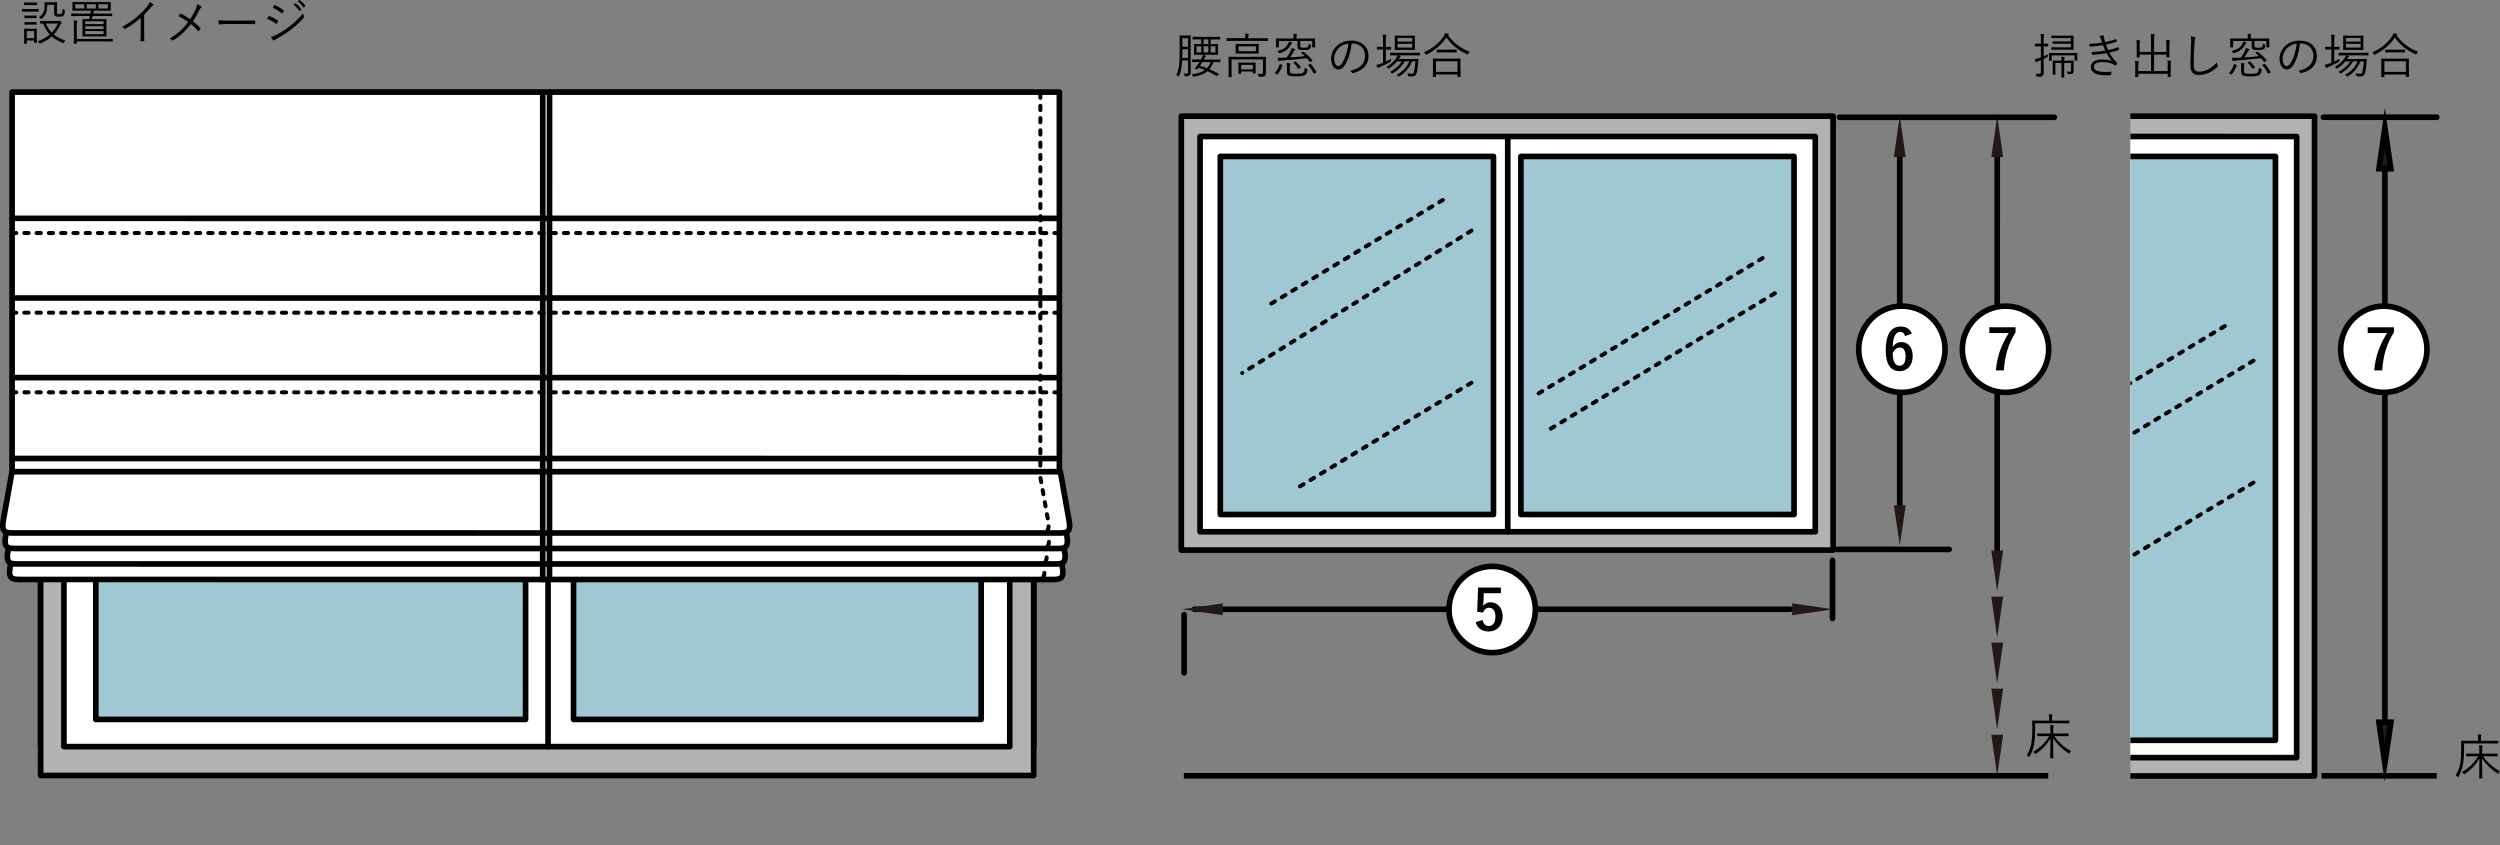 <?xml version="1.0" encoding="utf-8"?>
<!-- Generator: Adobe Illustrator 24.3.0, SVG Export Plug-In . SVG Version: 6.00 Build 0)  -->
<svg version="1.1" id="レイヤー_1" xmlns="http://www.w3.org/2000/svg" xmlns:xlink="http://www.w3.org/1999/xlink" x="0px"
	 y="0px" viewBox="0 0 619.8 209.52" style="enable-background:new 0 0 619.8 209.52;" xml:space="preserve">
<rect x="0" y="0" width="619.8" height="209.52" fill="#808080" stroke="none"/>
<style type="text/css">
	.st0{fill:#B2B2B2;stroke:#000000;stroke-width:1.4;stroke-linecap:round;stroke-linejoin:round;stroke-miterlimit:3.864;}
	.st1{fill:#FFFFFF;stroke:#000000;stroke-width:1.4;stroke-linecap:round;stroke-linejoin:round;stroke-miterlimit:3.864;}
	.st2{fill:none;stroke:#000000;stroke-width:1.4;stroke-linecap:round;stroke-linejoin:round;stroke-miterlimit:3.864;}
	.st3{fill:#A0C8D3;stroke:#000000;stroke-width:1.4;stroke-linecap:round;stroke-linejoin:round;stroke-miterlimit:3.864;}
	.st4{fill:#FFFFFF;stroke:#000000;stroke-width:1.4;stroke-linecap:round;stroke-linejoin:round;}
	.st5{fill:none;stroke:#000000;stroke-width:1.4;stroke-linecap:round;stroke-linejoin:round;}
	.st6{fill:none;stroke:#000000;stroke-linecap:round;stroke-linejoin:round;stroke-dasharray:1.04,2;}
	.st7{fill:none;stroke:#000000;stroke-width:1.4;stroke-linecap:round;stroke-linejoin:round;stroke-dasharray:1.04;}
	.st8{fill:#231815;}
	.st9{fill:none;stroke:#000000;stroke-width:1.4;}
	.st10{fill:#231815;stroke:#000000;stroke-width:1.4;stroke-miterlimit:10;}
	.st11{fill:none;stroke:#000000;stroke-width:0.25;stroke-linecap:round;stroke-linejoin:round;stroke-dasharray:1.04;}
	.st12{fill:none;stroke:#000000;stroke-width:0.25;stroke-linecap:round;stroke-linejoin:round;}
	
		.st13{clip-path:url(#SVGID_2_);fill:none;stroke:#000000;stroke-width:0.25;stroke-linecap:round;stroke-linejoin:round;stroke-miterlimit:3.864;}
	
		.st14{clip-path:url(#SVGID_2_);fill:none;stroke:#000000;stroke-width:0.25;stroke-linecap:round;stroke-linejoin:round;stroke-dasharray:1.04;}
	.st15{clip-path:url(#SVGID_2_);fill:none;stroke:#000000;stroke-width:0.25;stroke-linecap:round;stroke-linejoin:round;}
	
		.st16{clip-path:url(#SVGID_2_);fill:#B2B2B2;stroke:#000000;stroke-width:1.4;stroke-linecap:round;stroke-linejoin:round;stroke-miterlimit:3.864;}
	
		.st17{clip-path:url(#SVGID_2_);fill:#FFFFFF;stroke:#000000;stroke-width:1.4;stroke-linecap:round;stroke-linejoin:round;stroke-miterlimit:3.864;}
	
		.st18{clip-path:url(#SVGID_2_);fill:#A0C8D3;stroke:#000000;stroke-width:1.4;stroke-linecap:round;stroke-linejoin:round;stroke-miterlimit:3.864;}
	.st19{clip-path:url(#SVGID_2_);fill:none;stroke:#000000;stroke-linecap:round;stroke-linejoin:round;stroke-dasharray:1.04,2;}
	.st20{fill:#FFFFFF;stroke:#000000;stroke-width:1.4;}
</style>
<g>
	<g>
		<path d="M9.58,2.81c0,0.08-0.01,0.1-0.1,0.1c-0.07,0-0.34-0.02-1.25-0.02H6.76c-0.9,0-1.19,0.02-1.25,0.02
			c-0.07,0-0.08-0.01-0.08-0.1v-0.5c0-0.08,0.01-0.1,0.08-0.1c0.06,0,0.35,0.03,1.25,0.03h1.48c0.91,0,1.18-0.03,1.25-0.03
			c0.08,0,0.1,0.01,0.1,0.1V2.81z M9.11,8.85c0,1.38,0.02,1.61,0.02,1.67c0,0.08-0.01,0.1-0.1,0.1H8.56c-0.08,0-0.1-0.01-0.1-0.1
			v-0.48H6.64v0.7c0,0.08-0.01,0.1-0.1,0.1H6.07c-0.1,0-0.11-0.01-0.11-0.1c0-0.06,0.02-0.3,0.02-1.76V8.25c0-0.72-0.02-1-0.02-1.07
			c0-0.08,0.01-0.08,0.11-0.08c0.06,0,0.29,0.03,1.02,0.03h0.92c0.74,0,0.97-0.03,1.03-0.03c0.08,0,0.1,0,0.1,0.08
			c0,0.07-0.02,0.32-0.02,0.87V8.85z M9.21,1.18c0,0.08-0.01,0.1-0.1,0.1c-0.06,0-0.28-0.02-1.04-0.02H7.11
			c-0.76,0-0.97,0.02-1.04,0.02c-0.08,0-0.1-0.01-0.1-0.1V0.7c0-0.08,0.01-0.1,0.1-0.1c0.07,0,0.29,0.03,1.04,0.03h0.96
			c0.77,0,0.98-0.03,1.04-0.03c0.08,0,0.1,0.01,0.1,0.1V1.18z M9.04,4.41c0,0.08-0.01,0.1-0.1,0.1c-0.06,0-0.26-0.02-0.97-0.02H7.14
			c-0.71,0-0.91,0.02-0.97,0.02c-0.08,0-0.1-0.01-0.1-0.1V3.94c0-0.08,0.01-0.1,0.1-0.1c0.06,0,0.26,0.03,0.97,0.03h0.84
			c0.71,0,0.91-0.03,0.97-0.03c0.08,0,0.1,0.01,0.1,0.1V4.41z M9.04,6.02c0,0.08-0.01,0.1-0.1,0.1c-0.06,0-0.26-0.02-0.97-0.02H7.14
			c-0.71,0-0.91,0.02-0.97,0.02c-0.08,0-0.1-0.01-0.1-0.1V5.55c0-0.08,0.01-0.1,0.1-0.1c0.06,0,0.26,0.03,0.97,0.03h0.84
			c0.71,0,0.91-0.03,0.97-0.03c0.08,0,0.1,0.01,0.1,0.1V6.02z M8.47,7.71H6.64v1.74h1.82V7.71z M14.36,5.2
			c0.14,0,0.19-0.02,0.25-0.05c0.04-0.01,0.08-0.04,0.14-0.04c0.06,0,0.16,0.07,0.3,0.23c0.14,0.17,0.23,0.28,0.23,0.34
			c0,0.07-0.05,0.11-0.12,0.16c-0.07,0.05-0.13,0.12-0.25,0.37c-0.37,0.8-0.89,1.61-1.58,2.34c0.8,0.66,1.78,1.13,2.89,1.51
			c-0.14,0.14-0.26,0.29-0.35,0.46c-0.07,0.14-0.1,0.2-0.17,0.2c-0.04,0-0.08-0.02-0.17-0.06c-1-0.43-1.91-0.94-2.7-1.62
			c-0.76,0.68-1.68,1.28-2.78,1.71c-0.23,0.08-0.22,0.08-0.35-0.13c-0.1-0.16-0.2-0.29-0.37-0.4c1.2-0.39,2.21-0.97,3.01-1.67
			c-0.66-0.7-1.21-1.57-1.62-2.71c-0.44,0-0.64,0.01-0.67,0.01c-0.08,0-0.1-0.01-0.1-0.11V5.26c0-0.07,0.01-0.08,0.1-0.08
			c0.06,0,0.4,0.02,1.45,0.02H14.36z M14.1,2.87c0,0.29,0.02,0.46,0.12,0.53c0.07,0.06,0.19,0.1,0.53,0.1
			c0.31,0,0.49-0.08,0.59-0.23c0.1-0.16,0.14-0.47,0.14-1.08c0.11,0.1,0.24,0.18,0.41,0.24c0.2,0.07,0.2,0.1,0.2,0.3
			c-0.04,0.61-0.14,0.95-0.38,1.16c-0.2,0.19-0.53,0.25-1.08,0.25c-0.48,0-0.74-0.05-0.88-0.13c-0.25-0.13-0.34-0.39-0.34-0.85V1.19
			h-1.7c0,1.78-0.42,2.7-1.32,3.39c-0.1,0.08-0.14,0.12-0.19,0.12s-0.1-0.04-0.18-0.13C9.92,4.46,9.76,4.35,9.62,4.3
			c0.79-0.52,1.43-1.19,1.43-2.87c0-0.53-0.02-0.74-0.02-0.8c0-0.08,0.01-0.1,0.1-0.1c0.06,0,0.25,0.02,0.97,0.02h0.95
			c0.72,0,0.94-0.02,1-0.02c0.08,0,0.1,0.01,0.1,0.1c0,0.06-0.02,0.35-0.02,1.01V2.87z M11.4,5.84c0.36,0.92,0.84,1.67,1.43,2.25
			C13.5,7.41,14,6.63,14.31,5.84H11.4z"/>
		<path d="M27.81,3.89c0,0.08-0.01,0.1-0.1,0.1c-0.07,0-0.46-0.03-1.59-0.03h-3.14c-0.07,0.29-0.16,0.55-0.23,0.79h1.99
			c1.12,0,1.5-0.03,1.56-0.03c0.08,0,0.1,0.01,0.1,0.1c0,0.06-0.02,0.34-0.02,1.15v1.81c0,0.82,0.02,1.08,0.02,1.14
			c0,0.08-0.01,0.1-0.1,0.1C26.24,9.03,25.85,9,24.74,9H22.1c-1.12,0-1.5,0.03-1.57,0.03c-0.08,0-0.1-0.01-0.1-0.1
			c0-0.06,0.02-0.32,0.02-1.14V5.98c0-0.82-0.02-1.09-0.02-1.15c0-0.08,0.01-0.1,0.1-0.1c0.07,0,0.44,0.03,1.54,0.03
			c0.07-0.24,0.14-0.52,0.22-0.79h-2.94c-1.14,0-1.54,0.02-1.6,0.02c-0.08,0-0.1-0.01-0.1-0.1V3.44c0-0.08,0.01-0.1,0.1-0.1
			c0.06,0,0.46,0.03,1.6,0.03h3.09c0.06-0.25,0.11-0.5,0.16-0.73h-2.87c-1.19,0-1.61,0.02-1.68,0.02c-0.08,0-0.1-0.01-0.1-0.08
			c0-0.07,0.02-0.23,0.02-0.74V1.31c0-0.5-0.02-0.66-0.02-0.72c0-0.1,0.01-0.11,0.1-0.11c0.07,0,0.49,0.02,1.68,0.03h5.97
			c1.19,0,1.6-0.02,1.67-0.02c0.08,0,0.1,0.01,0.1,0.11c0,0.06-0.02,0.21-0.02,0.72v0.52c0,0.52,0.02,0.67,0.02,0.74
			s-0.01,0.08-0.1,0.08c-0.07,0-0.48-0.02-1.67-0.02h-2.4c-0.05,0.24-0.11,0.49-0.17,0.73h2.99c1.14,0,1.52-0.02,1.59-0.02
			c0.08,0,0.1,0,0.1,0.08V3.89z M27.96,10.2c0,0.08-0.01,0.1-0.1,0.1c-0.06,0-0.47-0.03-1.68-0.03h-7.14v0.47
			c0,0.08-0.01,0.1-0.1,0.1h-0.54c-0.08,0-0.1-0.01-0.1-0.1c0-0.07,0.02-0.36,0.02-1.56V6.35c0-0.64-0.01-0.95-0.08-1.29
			c0.29,0,0.54,0.02,0.78,0.06c0.08,0.01,0.16,0.06,0.16,0.11c0,0.08-0.04,0.14-0.08,0.24c-0.05,0.12-0.06,0.32-0.06,0.89v3.3
			l7.14,0c1.21,0,1.62-0.02,1.68-0.02c0.08,0,0.1,0.01,0.1,0.1V10.2z M20.87,1.05h-2.21v1.05l2.21,0V1.05z M25.68,5.28h-4.55v0.71
			h4.55V5.28z M25.68,6.5h-4.55V7.2h4.55V6.5z M25.68,7.71h-4.55v0.77h4.55V7.71z M23.76,1.05h-2.24v1.06h2.24V1.05z M26.74,1.05
			h-2.33v1.06h2.33V1.05z"/>
		<path d="M35.74,7.92c0,0.72,0.01,1.4,0.04,2.17c0.01,0.11-0.02,0.14-0.12,0.14c-0.22,0.01-0.48,0.01-0.7,0
			c-0.1,0-0.12-0.04-0.12-0.14c0.02-0.72,0.05-1.44,0.05-2.13V4.41c-1.26,1.12-2.43,1.93-3.77,2.71c-0.11,0.06-0.19,0.04-0.28-0.05
			c-0.16-0.16-0.37-0.28-0.6-0.38c1.49-0.81,2.73-1.68,3.73-2.53c0.91-0.78,1.76-1.63,2.33-2.32c0.5-0.61,0.72-0.97,0.83-1.35
			c0.32,0.17,0.65,0.36,0.83,0.54c0.12,0.12,0.1,0.26-0.05,0.34S37.54,1.65,37.24,2c-0.5,0.61-0.94,1.09-1.5,1.66V7.92z"/>
		<path d="M48.46,2.44c0.25-0.56,0.36-0.92,0.41-1.4c0.38,0.16,0.79,0.35,1,0.52c0.14,0.11,0.1,0.25-0.01,0.33
			c-0.14,0.1-0.29,0.32-0.52,0.73c-0.47,0.97-0.98,1.88-1.52,2.65c0.66,0.49,1.29,1.05,1.87,1.68c0.08,0.1,0.07,0.14,0.01,0.23
			c-0.13,0.18-0.26,0.31-0.41,0.47c-0.08,0.08-0.14,0.07-0.22-0.01c-0.55-0.65-1.14-1.22-1.73-1.68c-1.31,1.69-2.73,3.02-4.29,3.99
			c-0.12,0.07-0.24,0.11-0.35,0.01c-0.19-0.17-0.43-0.31-0.67-0.37c1.92-1.1,3.37-2.45,4.64-4.14c-0.73-0.52-1.56-1.04-2.42-1.46
			c0.18-0.23,0.35-0.46,0.46-0.58c0.06-0.06,0.11-0.05,0.19,0c0.68,0.36,1.56,0.86,2.25,1.34C47.68,3.97,48.15,3.15,48.46,2.44z"/>
		<path d="M56.06,5.96c-1.04,0-1.55,0.12-1.62,0.12c-0.11,0-0.17-0.05-0.2-0.17C54.19,5.7,54.14,5.32,54.12,5
			c0.73,0.1,1.66,0.11,2.65,0.11h3.68c0.83,0,1.72-0.01,2.63-0.04c0.14-0.01,0.18,0.01,0.18,0.14c0.01,0.18,0.01,0.43,0,0.62
			c0,0.13-0.04,0.16-0.18,0.14c-0.9-0.02-1.79-0.02-2.59-0.02H56.06z"/>
		<path d="M66.56,4.07c0.05-0.08,0.11-0.11,0.2-0.08c0.78,0.29,1.46,0.65,2.11,1.09c0.12,0.08,0.11,0.16,0.06,0.25
			c-0.08,0.17-0.2,0.37-0.31,0.52c-0.07,0.1-0.13,0.11-0.23,0.02c-0.66-0.52-1.42-0.91-2.21-1.21C66.34,4.43,66.48,4.19,66.56,4.07z
			 M68.42,8.67c1.1-0.57,2.17-1.2,3.3-2.06c1.03-0.8,2.34-1.97,3.42-3.32c0.05,0.31,0.11,0.5,0.23,0.78
			c0.06,0.12,0.04,0.22-0.06,0.32c-1.01,1.18-2.05,2.09-3.17,2.94c-1.07,0.83-2.24,1.54-3.5,2.24c-0.26,0.14-0.46,0.28-0.58,0.41
			c-0.11,0.11-0.23,0.08-0.34-0.04c-0.16-0.18-0.38-0.52-0.56-0.8C67.58,9.04,67.95,8.91,68.42,8.67z M67.98,1.34
			c0.07-0.11,0.11-0.11,0.22-0.06c0.74,0.31,1.44,0.76,2.09,1.25c0.11,0.08,0.1,0.13,0.04,0.24c-0.1,0.16-0.23,0.38-0.35,0.52
			c-0.07,0.08-0.12,0.06-0.22-0.02c-0.59-0.54-1.37-1.02-2.15-1.36C67.72,1.74,67.86,1.51,67.98,1.34z M73.19,0.82
			c0.05-0.04,0.08-0.04,0.13,0c0.48,0.34,1.01,0.92,1.36,1.45c0.04,0.05,0.02,0.1-0.02,0.13L74.31,2.7
			c-0.06,0.05-0.12,0.04-0.16-0.02c-0.35-0.59-0.85-1.15-1.39-1.54L73.19,0.82z M74.2,0.03c0.05-0.04,0.08-0.05,0.13-0.01
			c0.48,0.37,1.02,0.9,1.37,1.4c0.04,0.06,0.02,0.1-0.04,0.14l-0.32,0.29c-0.05,0.05-0.1,0.05-0.14-0.03
			c-0.3-0.49-0.82-1.08-1.38-1.5L74.2,0.03z"/>
	</g>
	<g>
		<rect x="10.07" y="22.98" class="st0" width="246.21" height="162.11"/>
		<rect x="15.85" y="30.89" class="st1" width="234.49" height="154.21"/>
		<rect x="23.75" y="38.68" class="st1" width="106.55" height="139.68"/>
		<rect x="142.19" y="38.68" class="st1" width="101.06" height="139.68"/>
		<line class="st2" x1="137.07" y1="31.08" x2="137.06" y2="185.1"/>
		<rect x="10.07" y="22.98" class="st0" width="246.2" height="169.28"/>
		<rect x="15.85" y="30.89" class="st1" width="234.49" height="154.21"/>
		<rect x="23.75" y="38.68" class="st3" width="106.55" height="139.68"/>
		<rect x="142.19" y="38.68" class="st3" width="101.06" height="139.68"/>
		<line class="st2" x1="131.19" y1="57.22" x2="24.7" y2="123.87"/>
		<line class="st2" x1="225.17" y1="86.39" x2="141.28" y2="140.39"/>
		<line class="st2" x1="135.88" y1="31.08" x2="135.87" y2="185.1"/>
		<line class="st2" x1="131.31" y1="56.31" x2="22.13" y2="122.95"/>
		<line class="st2" x1="227.78" y1="85.48" x2="141.71" y2="139.47"/>
		<path class="st4" d="M263.32,140.17c0.73,3.66-0.63,3.5-2.93,3.5c-5.26,0-124.69,0-124.69,0s-124.94,0-130.2-0.01
			c-2.3,0-3.66,0.16-2.92-3.5"/>
		<path class="st4" d="M263.76,135.74c0.04,0.23,0.08,0.43,0.11,0.58c0.73,3.67-0.62,3.5-2.92,3.5c-5.27,0-125.25,0-125.25,0
			s-125.5,0-130.76-0.01c-2.3,0-3.66,0.17-2.92-3.5c0.04-0.16,0.07-0.36,0.12-0.58"/>
		<path class="st4" d="M264.35,132.07c0.03,0.16,0.06,0.3,0.08,0.42c0.74,3.67-0.62,3.5-2.93,3.5c-5.25,0-125.8,0-125.8,0
			s-126.06,0-131.31-0.01c-2.31,0-3.66,0.16-2.92-3.5c0.03-0.12,0.05-0.26,0.08-0.42"/>
		<path class="st4" d="M262.89,116.95c0.87,4.6,1.76,10.03,2.09,11.69c0.75,3.67-0.61,3.5-2.92,3.5c-5.27,0-126.37,0-126.37,0
			s-126.62,0-131.89-0.01c-2.29,0-3.65,0.17-2.92-3.5c0.35-1.66,1.24-7.09,2.1-11.69"/>
		<rect x="3" y="22.83" class="st4" width="259.64" height="94.11"/>
		<line class="st5" x1="134.55" y1="143.67" x2="134.56" y2="23.19"/>
		<line class="st5" x1="136.23" y1="143.67" x2="136.24" y2="23.19"/>
		<line class="st5" x1="3" y1="54.13" x2="262.53" y2="54.14"/>
		<line class="st5" x1="3" y1="73.88" x2="262.53" y2="73.89"/>
		<line class="st5" x1="3" y1="93.62" x2="262.53" y2="93.63"/>
		<path class="st6" d="M255.82,143.67c2.3,0,3.65,0.16,2.92-3.5"/>
		<path class="st6" d="M256.37,139.83c2.3,0,3.66,0.17,2.92-3.5"/>
		<path class="st6" d="M256.94,135.98c2.3,0,3.65,0.16,2.91-3.5"/>
		<line class="st6" x1="257.93" y1="23.2" x2="257.92" y2="116.65"/>
		<line class="st6" x1="3" y1="57.77" x2="262.53" y2="57.78"/>
		<line class="st6" x1="3" y1="77.52" x2="262.53" y2="77.53"/>
		<line class="st6" x1="3" y1="97.26" x2="262.53" y2="97.27"/>
		<path class="st6" d="M256.85,132.14c2.3,0,3.65,0.17,2.92-3.5c-0.33-1.66-1.23-7.09-2.1-11.69"/>
		<path class="st7" d="M260.68,62.27"/>
		<path class="st5" d="M260.68,78.37"/>
		<path class="st7" d="M260.68,82.02"/>
		<line class="st5" x1="3" y1="113.67" x2="262.53" y2="113.68"/>
	</g>
	<g>
		<path d="M295.19,16.21c0,0.54,0.02,1.14,0.02,1.64c0,0.41-0.06,0.68-0.3,0.86c-0.17,0.13-0.48,0.22-0.96,0.23
			c-0.23,0-0.23,0-0.29-0.24c-0.06-0.22-0.13-0.35-0.23-0.48c0.29,0.02,0.49,0.04,0.74,0.02c0.23-0.01,0.36-0.12,0.36-0.48l0-2.76
			h-1.45c-0.1,1.92-0.32,2.84-0.77,3.83c-0.04,0.08-0.07,0.13-0.12,0.13c-0.04,0-0.08-0.04-0.16-0.11
			c-0.16-0.14-0.28-0.22-0.41-0.28c0.6-1.21,0.84-2.24,0.84-6.02v-1.8c0-1.24-0.02-1.8-0.02-1.87c0-0.08,0.01-0.1,0.11-0.1
			c0.06,0,0.25,0.02,0.9,0.02h0.74c0.66,0,0.85-0.02,0.91-0.02c0.08,0,0.1,0.01,0.1,0.1c0,0.07-0.02,0.64-0.02,1.87L295.19,16.21z
			 M294.54,12.21h-1.4v0.35c0,0.68-0.01,1.28-0.02,1.81h1.43V12.21z M294.54,9.47h-1.4v2.11h1.4V9.47z M302.55,15.3
			c0,0.08-0.01,0.1-0.08,0.1c-0.07,0-0.46-0.02-1.58-0.02c-0.31,0.73-0.65,1.31-1.04,1.77c0.78,0.34,1.52,0.7,2.24,1.12
			c0.08,0.05,0.07,0.07,0,0.18l-0.22,0.31c-0.1,0.14-0.13,0.17-0.22,0.11c-0.73-0.46-1.49-0.86-2.29-1.22
			c-0.79,0.7-1.84,1.08-3.31,1.37c-0.23,0.05-0.23,0.02-0.32-0.17c-0.1-0.17-0.18-0.29-0.29-0.4c1.52-0.19,2.54-0.56,3.26-1.09
			c-0.49-0.2-1-0.4-1.54-0.58c-0.1,0.14-0.18,0.26-0.26,0.36c-0.07,0.1-0.1,0.11-0.25,0.06l-0.31-0.1c-0.14-0.05-0.14-0.1-0.08-0.17
			c0.19-0.23,0.38-0.46,0.58-0.73c0.19-0.28,0.37-0.55,0.54-0.83h-0.06c-1.2,0-1.61,0.02-1.67,0.02c-0.08,0-0.1-0.01-0.1-0.1l0-0.46
			c0-0.08,0.01-0.1,0.1-0.1c0.06,0,0.47,0.02,1.67,0.02h0.41l0.25-0.47c0.1-0.22,0.2-0.48,0.23-0.68c0.25,0.05,0.48,0.11,0.67,0.17
			c0.1,0.04,0.12,0.07,0.12,0.12c0,0.05-0.02,0.08-0.07,0.12c-0.11,0.08-0.18,0.22-0.31,0.44l-0.17,0.3h2.36
			c1.2,0,1.6-0.02,1.67-0.02c0.07,0,0.08,0.01,0.08,0.1L302.55,15.3z M302.49,9.7c0,0.08-0.01,0.1-0.1,0.1
			c-0.06,0-0.46-0.02-1.64-0.02h-0.59v1.16h0.16c1.1,0,1.5-0.02,1.57-0.02c0.08,0,0.1,0.01,0.1,0.1c0,0.06-0.02,0.25-0.02,0.85v0.77
			c0,0.6,0.02,0.79,0.02,0.85c0,0.08-0.01,0.1-0.1,0.1c-0.07,0-0.47-0.02-1.57-0.02h-2.64c-1.13,0-1.51,0.02-1.57,0.02
			c-0.08,0-0.1-0.01-0.1-0.1c0-0.07,0.02-0.25,0.02-0.85v-0.77c0-0.6-0.02-0.79-0.02-0.85c0-0.08,0.01-0.1,0.1-0.1
			c0.06,0,0.42,0.02,1.55,0.02h0.13V9.77h-0.38c-1.19,0-1.58,0.02-1.64,0.02c-0.08,0-0.1-0.01-0.1-0.1V9.23
			c0-0.1,0.01-0.11,0.1-0.11c0.06,0,0.46,0.02,1.64,0.02h3.35c1.19,0,1.58-0.02,1.64-0.02c0.08,0,0.1,0.01,0.1,0.11V9.7z
			 M297.79,11.48h-1.14v1.51h1.14V11.48z M298.09,15.37c-0.19,0.34-0.38,0.64-0.58,0.92c0.59,0.18,1.15,0.38,1.7,0.6
			c0.41-0.43,0.7-0.95,0.95-1.52H298.09z M299.57,9.77h-1.16v1.16h1.16V9.77z M299.57,11.48h-1.16v1.51h1.16V11.48z M301.34,11.48
			h-1.18v1.51h1.18V11.48z"/>
		<path d="M314.37,10.06c0,0.08-0.01,0.1-0.1,0.1c-0.07,0-0.44-0.02-1.6-0.02h-6.93c-1.14,0-1.52,0.02-1.58,0.02
			c-0.08,0-0.1-0.01-0.1-0.1V9.54c0-0.08,0.01-0.1,0.1-0.1c0.06,0,0.44,0.02,1.58,0.02h3.01V9.35c0-0.42-0.01-0.74-0.08-1.03
			c0.29,0.01,0.58,0.04,0.78,0.06c0.1,0.01,0.16,0.06,0.16,0.11c0,0.08-0.05,0.14-0.08,0.23c-0.04,0.08-0.05,0.29-0.05,0.64v0.12
			h3.2c1.15,0,1.52-0.02,1.6-0.02c0.08,0,0.1,0.01,0.1,0.1V10.06z M312.07,14.09c1.21,0,1.62-0.02,1.69-0.02
			c0.08,0,0.1,0.01,0.1,0.1c0,0.07-0.02,0.44-0.02,1.34v1.02c0,0.58,0.01,1.08,0.01,1.55c0,0.3-0.05,0.55-0.26,0.73
			c-0.2,0.18-0.47,0.23-1.33,0.22c-0.23,0-0.24-0.01-0.29-0.24c-0.05-0.18-0.12-0.36-0.2-0.49c0.35,0.04,0.68,0.05,0.97,0.05
			c0.23,0,0.38-0.11,0.38-0.43l0-3.17h-7.78l0,2.84c0,1,0.02,1.39,0.02,1.45c0,0.08-0.01,0.1-0.1,0.1h-0.58
			c-0.08,0-0.1-0.01-0.1-0.1c0-0.06,0.02-0.41,0.02-1.44v-2.15c0-0.9-0.02-1.21-0.02-1.28c0-0.08,0.01-0.1,0.1-0.1
			c0.07,0,0.48,0.02,1.68,0.02H312.07z M312.07,12.43c0,0.55,0.02,0.71,0.02,0.78s-0.01,0.08-0.1,0.08c-0.06,0-0.44-0.02-1.54-0.02
			h-2.48c-1.09,0-1.48,0.02-1.54,0.02c-0.08,0-0.1-0.01-0.1-0.08s0.02-0.23,0.02-0.78v-0.67c0-0.55-0.02-0.71-0.02-0.78
			c0-0.08,0.01-0.1,0.1-0.1c0.06,0,0.44,0.02,1.54,0.02h2.48c1.09,0,1.48-0.02,1.54-0.02c0.08,0,0.1,0.01,0.1,0.1
			c0,0.07-0.02,0.23-0.02,0.78V12.43z M311.29,16.78c0,1.09,0.02,1.26,0.02,1.31c0,0.08-0.01,0.1-0.1,0.1h-0.5
			c-0.1,0-0.11-0.01-0.11-0.1v-0.36h-2.89v0.46c0,0.08-0.01,0.1-0.1,0.1h-0.5c-0.08,0-0.1-0.01-0.1-0.1c0-0.07,0.02-0.24,0.02-1.36
			v-0.52c0-0.44-0.02-0.65-0.02-0.71c0-0.08,0.01-0.1,0.1-0.1c0.07,0,0.36,0.02,1.27,0.02h1.56c0.91,0,1.2-0.02,1.27-0.02
			c0.08,0,0.1,0.01,0.1,0.1c0,0.06-0.02,0.25-0.02,0.6V16.78z M311.36,11.48h-4.29v1.21h4.29V11.48z M310.61,16.08h-2.89v1.12h2.89
			V16.08z"/>
		<path d="M317.83,16.05c0.13,0.05,0.13,0.07,0.11,0.16c-0.28,0.88-0.67,1.54-1.19,2.21c-0.04,0.05-0.07,0.07-0.11,0.07
			c-0.04,0-0.08-0.02-0.14-0.06l-0.35-0.24c-0.1-0.07-0.12-0.11-0.05-0.18c0.56-0.61,0.94-1.26,1.16-2.04
			c0.02-0.08,0.04-0.1,0.18-0.05L317.83,16.05z M326.04,10.51c0,0.95,0.02,1.07,0.02,1.14c0,0.08-0.01,0.1-0.1,0.1h-0.54
			c-0.08,0-0.1-0.01-0.1-0.1v-1.5h-2.96v1.24c0,0.24,0.05,0.31,0.22,0.37c0.12,0.05,0.36,0.06,0.73,0.06c0.47,0,0.76-0.02,0.92-0.16
			c0.18-0.14,0.19-0.36,0.19-0.8c0.14,0.08,0.28,0.14,0.44,0.19c0.2,0.07,0.2,0.07,0.19,0.29c-0.06,0.49-0.19,0.7-0.4,0.84
			c-0.25,0.17-0.71,0.22-1.44,0.22c-0.49,0-0.95-0.01-1.18-0.11c-0.22-0.1-0.36-0.26-0.36-0.74v-1.39h-4.61v1.5
			c0,0.08-0.01,0.1-0.1,0.1h-0.54c-0.08,0-0.1-0.01-0.1-0.1c0-0.07,0.02-0.19,0.02-1.14v-0.34c0-0.35-0.02-0.49-0.02-0.56
			c0-0.08,0.01-0.1,0.1-0.1c0.06,0,0.48,0.02,1.64,0.02h2.64V9.16c0-0.28-0.02-0.5-0.08-0.79c0.26,0.01,0.55,0.04,0.79,0.06
			c0.08,0.01,0.14,0.05,0.14,0.1c0,0.08-0.04,0.14-0.07,0.23c-0.04,0.11-0.06,0.23-0.06,0.44v0.35h2.85c1.18,0,1.58-0.02,1.66-0.02
			c0.08,0,0.1,0.01,0.1,0.1c0,0.07-0.02,0.22-0.02,0.5V10.51z M320.26,10.8c-0.1,0.06-0.17,0.18-0.26,0.35
			c-0.62,1.07-1.43,1.63-2.69,2.04c-0.2,0.06-0.2,0.06-0.29-0.12c-0.1-0.18-0.19-0.3-0.32-0.42c1.39-0.38,2.17-0.83,2.66-1.78
			c0.1-0.19,0.17-0.36,0.2-0.59c0.2,0.06,0.41,0.12,0.64,0.23c0.1,0.05,0.14,0.08,0.14,0.14C320.34,10.72,320.32,10.76,320.26,10.8z
			 M322.93,12.83c0.08-0.07,0.11-0.07,0.18-0.02c0.82,0.58,1.51,1.24,2.25,2.06c0.06,0.07,0.05,0.1-0.07,0.19l-0.31,0.25
			c-0.06,0.05-0.11,0.07-0.13,0.07c-0.04,0-0.06-0.02-0.1-0.06c-0.26-0.31-0.5-0.61-0.77-0.89c-2.02,0.24-3.85,0.41-5.86,0.56
			c-0.61,0.05-0.83,0.08-0.91,0.12c-0.05,0.02-0.11,0.07-0.17,0.07s-0.1-0.05-0.13-0.17c-0.06-0.22-0.12-0.47-0.17-0.71
			c0.44,0.04,0.88,0.04,1.22,0.02c0.36-0.01,0.71-0.04,1.06-0.06c0.43-0.65,0.72-1.17,0.94-1.63c0.13-0.26,0.23-0.54,0.28-0.73
			c0.29,0.07,0.49,0.14,0.7,0.22c0.08,0.04,0.16,0.08,0.16,0.16c0,0.07-0.06,0.12-0.13,0.17c-0.07,0.07-0.18,0.22-0.29,0.41
			c-0.28,0.49-0.5,0.91-0.83,1.37c1.3-0.08,2.51-0.18,3.65-0.3c-0.26-0.25-0.55-0.49-0.85-0.73c-0.07-0.05-0.08-0.08,0.02-0.17
			L322.93,12.83z M319.75,17.52c0,0.34,0.08,0.53,0.28,0.62c0.24,0.12,0.64,0.16,1.38,0.16c0.89,0,1.28-0.05,1.62-0.24
			c0.25-0.16,0.4-0.6,0.43-1.24c0.14,0.1,0.28,0.17,0.52,0.25c0.19,0.07,0.2,0.07,0.17,0.29c-0.12,0.71-0.34,1.08-0.64,1.26
			c-0.48,0.26-1.06,0.31-2.11,0.31c-0.79,0-1.5-0.02-1.85-0.2c-0.3-0.14-0.5-0.35-0.5-1.02v-1.14c0-0.32-0.01-0.62-0.07-0.96
			c0.26,0.01,0.55,0.05,0.76,0.08c0.11,0.02,0.16,0.05,0.16,0.1c0,0.06-0.02,0.1-0.06,0.17c-0.05,0.1-0.07,0.3-0.07,0.65V17.52z
			 M321.06,15.25c0.1-0.06,0.11-0.06,0.18,0c0.48,0.42,0.88,0.85,1.22,1.36c0.05,0.07,0.02,0.11-0.1,0.19l-0.29,0.2
			c-0.14,0.1-0.16,0.1-0.22,0.01c-0.32-0.54-0.73-1.04-1.14-1.4c-0.08-0.07-0.08-0.1,0.04-0.17L321.06,15.25z M324.79,15.83
			c0.1-0.05,0.13-0.04,0.18,0.02c0.54,0.62,0.97,1.24,1.39,1.98c0.04,0.07,0.02,0.12-0.11,0.19l-0.35,0.2
			c-0.07,0.04-0.11,0.06-0.14,0.06c-0.05,0-0.07-0.04-0.1-0.1c-0.38-0.78-0.77-1.37-1.3-2c-0.06-0.07-0.05-0.1,0.1-0.18
			L324.79,15.83z"/>
		<path d="M335.1,10.75c-0.22,2.03-0.83,4.02-1.58,5.24c-0.52,0.88-1.06,1.24-1.76,1.24c-0.9,0-1.75-0.98-1.75-2.72
			c0-1.1,0.5-2.28,1.39-3.11c0.89-0.83,2.09-1.33,3.6-1.33c2.69,0,4.28,1.57,4.28,3.86c0,1.96-1.21,3.53-3.81,4.19
			c-0.14,0.04-0.23,0.01-0.31-0.13c-0.07-0.12-0.23-0.3-0.47-0.44c2.37-0.47,3.74-1.75,3.74-3.75c0-1.78-1.38-3.03-3.09-3.03H335.1z
			 M331.92,11.9c-0.8,0.79-1.15,1.77-1.15,2.59c0,1.31,0.54,1.87,0.97,1.87c0.41,0,0.77-0.26,1.12-0.88
			c0.61-1.08,1.25-2.94,1.4-4.69C333.32,10.92,332.5,11.33,331.92,11.9z"/>
		<path d="M343.59,15.25c0.44-0.2,0.88-0.43,1.31-0.68c-0.02,0.12-0.02,0.29-0.04,0.46c0,0.25,0,0.25-0.2,0.36
			c-0.74,0.42-1.67,0.85-2.46,1.18c-0.25,0.11-0.4,0.17-0.43,0.2c-0.05,0.05-0.1,0.07-0.16,0.07c-0.05,0-0.08-0.04-0.13-0.12
			c-0.1-0.18-0.18-0.42-0.24-0.66c0.34-0.06,0.7-0.16,1.14-0.31c0.17-0.06,0.34-0.12,0.5-0.19l0-3.29h-0.32
			c-0.82,0-1.06,0.02-1.12,0.02c-0.08,0-0.1-0.01-0.1-0.1v-0.5c0-0.08,0.01-0.1,0.1-0.1c0.06,0,0.3,0.02,1.12,0.02h0.32v-1.4
			c0-0.85-0.01-1.18-0.08-1.64c0.31,0.01,0.56,0.04,0.78,0.06c0.08,0.01,0.14,0.05,0.14,0.11c0,0.06-0.04,0.12-0.06,0.22
			c-0.05,0.13-0.07,0.43-0.07,1.24v1.43h0.08c0.82,0,1.06-0.02,1.12-0.02c0.07,0,0.08,0.01,0.08,0.1v0.5c0,0.08-0.01,0.1-0.08,0.1
			c-0.06,0-0.3-0.02-1.12-0.02h-0.08L343.59,15.25z M352.07,13.64c0,0.08-0.01,0.1-0.1,0.1c-0.06,0-0.47-0.02-1.67-0.02h-3.61
			c0.18,0.05,0.32,0.11,0.44,0.14c0.08,0.04,0.12,0.08,0.12,0.13c0,0.06-0.04,0.1-0.08,0.13c-0.07,0.05-0.13,0.11-0.22,0.24
			l-0.18,0.26h3.3c1.06,0,1.42-0.02,1.48-0.02c0.1,0,0.12,0.02,0.12,0.12l-0.11,1.2c-0.07,0.82-0.16,1.49-0.31,2.07
			c-0.18,0.68-0.52,0.96-1.18,0.96c-0.28,0-0.48,0-0.76-0.02c-0.19-0.01-0.19-0.02-0.25-0.26c-0.05-0.18-0.12-0.35-0.2-0.49
			c0.47,0.08,0.82,0.1,1.15,0.1c0.28,0,0.47-0.1,0.58-0.58c0.11-0.46,0.24-1.24,0.32-2.48h-0.84c-0.65,1.61-1.62,2.77-3.09,3.69
			c-0.08,0.06-0.13,0.08-0.18,0.08c-0.05,0-0.1-0.04-0.19-0.14c-0.1-0.11-0.23-0.22-0.36-0.28c1.51-0.85,2.53-1.88,3.12-3.36h-1.07
			c-0.79,1.31-1.7,2.17-2.95,2.94c-0.1,0.05-0.14,0.08-0.19,0.08c-0.05,0-0.1-0.05-0.18-0.14c-0.1-0.11-0.23-0.22-0.35-0.26
			c1.26-0.71,2.23-1.51,2.91-2.61h-1.2c-0.53,0.65-1.19,1.25-1.9,1.7c-0.1,0.06-0.14,0.1-0.19,0.1c-0.05,0-0.08-0.05-0.17-0.14
			c-0.11-0.11-0.25-0.22-0.38-0.29c1.09-0.6,1.91-1.39,2.48-2.22c0.14-0.2,0.24-0.43,0.3-0.65h-0.05c-1.2,0-1.6,0.02-1.67,0.02
			c-0.08,0-0.1-0.01-0.1-0.1v-0.47c0-0.08,0.01-0.1,0.1-0.1c0.07,0,0.47,0.02,1.67,0.02h3.86c1.2,0,1.61-0.02,1.67-0.02
			c0.08,0,0.1,0.01,0.1,0.1V13.64z M350.78,11.26c0,0.72,0.02,0.97,0.02,1.03c0,0.08-0.01,0.1-0.1,0.1c-0.07,0-0.41-0.02-1.43-0.02
			h-1.96c-1.03,0-1.37,0.02-1.43,0.02c-0.08,0-0.1-0.01-0.1-0.1c0-0.07,0.02-0.31,0.02-1.03V9.96c0-0.72-0.02-0.97-0.02-1.04
			c0-0.08,0.01-0.1,0.1-0.1c0.06,0,0.4,0.02,1.43,0.02h1.96c1.02,0,1.36-0.02,1.43-0.02c0.08,0,0.1,0.01,0.1,0.1
			c0,0.07-0.02,0.32-0.02,1.04V11.26z M350.11,9.41h-3.61v0.91h3.61V9.41z M350.11,10.86h-3.61v0.94h3.61V10.86z"/>
		<path d="M359,8.75c1.45,2.01,3.3,3.31,5.37,4.08c-0.13,0.13-0.25,0.3-0.34,0.48c-0.06,0.13-0.1,0.19-0.16,0.19
			c-0.05,0-0.11-0.02-0.19-0.07c-2.07-0.88-3.84-2.33-5.07-4.13c-1.28,1.87-2.91,3.18-4.88,4.2c-0.1,0.05-0.14,0.07-0.18,0.07
			c-0.06,0-0.08-0.05-0.16-0.17c-0.11-0.18-0.23-0.31-0.37-0.43c2.33-1.03,3.96-2.54,4.92-4.05c0.18-0.28,0.25-0.43,0.34-0.68
			c0.29,0.05,0.54,0.1,0.74,0.14c0.12,0.04,0.17,0.07,0.17,0.13s-0.02,0.1-0.08,0.14L359,8.75z M362.09,16.89
			c0,1.73,0.02,2,0.02,2.06c0,0.08-0.01,0.1-0.11,0.1h-0.56c-0.08,0-0.1-0.01-0.1-0.1v-0.49h-5.33v0.55c0,0.07-0.01,0.08-0.1,0.08
			h-0.58c-0.08,0-0.1-0.01-0.1-0.08c0-0.07,0.02-0.35,0.02-2.09v-0.97c0-0.98-0.02-1.28-0.02-1.34c0-0.08,0.01-0.1,0.1-0.1
			c0.07,0,0.48,0.02,1.65,0.02h3.36c1.18,0,1.58-0.02,1.64-0.02c0.1,0,0.11,0.01,0.11,0.1c0,0.06-0.02,0.36-0.02,1.18V16.89z
			 M361.34,15.19h-5.33v2.63h5.33V15.19z M361.13,12.91c0,0.08-0.01,0.1-0.1,0.1c-0.06,0-0.4-0.02-1.4-0.02h-1.92
			c-1.01,0-1.33,0.02-1.4,0.02c-0.08,0-0.1-0.01-0.1-0.1V12.4c0-0.08,0.01-0.1,0.1-0.1c0.07,0,0.4,0.02,1.4,0.02h1.92
			c1.01,0,1.34-0.02,1.4-0.02c0.08,0,0.1,0.01,0.1,0.1V12.91z"/>
	</g>
	<line class="st2" x1="298.1" y1="74.69" x2="298.11" y2="60.26"/>
	<line class="st2" x1="454.32" y1="153.33" x2="454.32" y2="138.9"/>
	<line class="st2" x1="293.57" y1="166.82" x2="293.57" y2="152.39"/>
	<line class="st2" x1="456.05" y1="29.08" x2="509.31" y2="29.08"/>
	<line class="st2" x1="455.43" y1="136.2" x2="483.23" y2="136.21"/>
	<line class="st2" x1="296.07" y1="151.05" x2="443.83" y2="151.05"/>
	<polygon class="st8" points="444.31,149.58 444.31,152.52 454.46,151.05 454.46,151.05 	"/>
	<polygon class="st8" points="303.16,149.58 303.16,152.52 293.02,151.05 293.02,151.05 	"/>
	<polygon class="st8" points="303.12,70.95 303.12,73.89 292.98,72.42 292.98,72.42 	"/>
	<line class="st2" x1="470.99" y1="34.81" x2="470.99" y2="129.98"/>
	<polygon class="st8" points="472.46,125.29 469.52,125.29 470.48,131.61 470.99,135.22 	"/>
	<polygon class="st8" points="472.46,38.93 469.52,38.93 470.99,28.78 470.99,28.78 	"/>
	<line class="st2" x1="495.15" y1="35.77" x2="495.14" y2="140.85"/>
	<polygon class="st8" points="496.62,136.49 493.68,136.49 495.14,146.63 495.14,146.63 	"/>
	<polygon class="st8" points="496.62,147.91 493.68,147.91 495.14,158.05 495.14,158.05 	"/>
	<polygon class="st8" points="496.62,159.32 493.68,159.32 495.14,169.46 495.14,169.46 	"/>
	<polygon class="st8" points="496.62,170.74 493.68,170.74 495.14,180.88 495.14,180.88 	"/>
	<polygon class="st8" points="496.62,182.16 493.68,182.16 495.14,192.3 495.14,192.3 	"/>
	<polygon class="st8" points="496.62,38.93 493.68,38.93 495.15,28.79 495.15,28.79 	"/>
	<line class="st9" x1="575.57" y1="192.35" x2="604.11" y2="192.35"/>
	<rect x="292.87" y="28.8" class="st0" width="161.59" height="107.58"/>
	<rect x="297.52" y="33.84" class="st1" width="152.52" height="98"/>
	<rect x="302.54" y="38.78" class="st3" width="67.72" height="88.77"/>
	<rect x="377.06" y="38.78" class="st3" width="67.72" height="88.77"/>
	<line class="st2" x1="373.8" y1="33.95" x2="373.8" y2="131.83"/>
	<line class="st6" x1="436.99" y1="63.99" x2="380.17" y2="98.31"/>
	<path class="st7" d="M449.15,68.45"/>
	<path class="st5" d="M449.15,78.2"/>
	<path class="st7" d="M449.15,80.4"/>
	<line class="st2" x1="576.02" y1="29.06" x2="604.12" y2="29.06"/>
	<line class="st2" x1="591.26" y1="38.67" x2="591.26" y2="180.54"/>
	<polygon class="st10" points="592.75,179.06 589.79,179.06 591.26,189.26 591.28,189.14 	"/>
	<polygon class="st10" points="592.73,41.83 589.8,41.83 591.26,31.69 591.26,31.69 	"/>
	<line class="st6" x1="440.02" y1="72.71" x2="383.21" y2="107.03"/>
	<line class="st6" x1="357.71" y1="49.58" x2="315.1" y2="75.31"/>
	<line class="st6" x1="364.81" y1="94.89" x2="322.2" y2="120.63"/>
	<line class="st6" x1="364.81" y1="57.18" x2="307.99" y2="92.47"/>
	<g>
		<path d="M619.35,184.24c0,0.08-0.01,0.1-0.1,0.1c-0.07,0-0.47-0.02-1.68-0.02h-6.68l0,1.8c0,1.16-0.06,2.35-0.29,3.51
			c-0.17,0.94-0.54,2.04-1.09,2.92c-0.06,0.08-0.1,0.13-0.13,0.13c-0.04,0-0.07-0.04-0.14-0.11c-0.16-0.18-0.29-0.29-0.44-0.36
			c0.59-0.88,0.97-1.88,1.15-2.93c0.14-0.84,0.23-2.17,0.23-3.26c0-1.56-0.02-2.21-0.02-2.28c0-0.08,0.01-0.1,0.1-0.1
			c0.07,0,0.48,0.02,1.69,0.02h2.42v-0.62c0-0.37-0.01-0.68-0.08-0.97c0.3,0.01,0.55,0.04,0.78,0.06c0.08,0.01,0.14,0.06,0.14,0.1
			c0,0.08-0.04,0.13-0.07,0.22c-0.04,0.1-0.06,0.3-0.06,0.59v0.63h2.51c1.21,0,1.61-0.02,1.68-0.02c0.08,0,0.1,0.01,0.1,0.1V184.24z
			 M615.63,187.51c1,1.46,2.34,2.69,4.17,3.69c-0.13,0.13-0.26,0.29-0.35,0.46c-0.06,0.12-0.1,0.18-0.14,0.18
			c-0.05,0-0.1-0.04-0.18-0.1c-1.57-1.04-2.85-2.29-3.78-3.77c0,3.19,0.06,4.47,0.06,4.93c0,0.07-0.01,0.08-0.1,0.08h-0.58
			c-0.08,0-0.1-0.01-0.1-0.08c0-0.43,0.05-1.73,0.06-4.86c-0.88,1.48-1.85,2.64-3.63,3.83c-0.08,0.06-0.13,0.1-0.17,0.1
			s-0.07-0.06-0.14-0.18c-0.1-0.16-0.22-0.29-0.36-0.4c1.92-1.1,3.18-2.52,4.01-3.89h-1.19c-1.21,0-1.62,0.02-1.69,0.02
			c-0.08,0-0.1-0.01-0.1-0.1v-0.49c0-0.08,0.01-0.1,0.1-0.1c0.07,0,0.48,0.02,1.69,0.02h1.46v-0.68c0-0.77-0.01-0.96-0.08-1.42
			c0.29,0.01,0.53,0.04,0.77,0.07c0.08,0.01,0.16,0.06,0.16,0.11c0,0.1-0.06,0.17-0.08,0.26c-0.04,0.14-0.06,0.35-0.06,0.96v0.7
			h2.03c1.22,0,1.63-0.02,1.69-0.02c0.08,0,0.1,0.01,0.1,0.1v0.49c0,0.08-0.01,0.1-0.1,0.1c-0.06,0-0.47-0.02-1.69-0.02H615.63z"/>
	</g>
	<path class="st11" d="M568.5,68.45"/>
	<path class="st12" d="M568.5,78.2"/>
	<path class="st11" d="M568.5,80.4"/>
	<line class="st9" x1="293.5" y1="192.34" x2="507.79" y2="192.35"/>
	<g>
		<path d="M513.01,179.24c0,0.08-0.01,0.1-0.1,0.1c-0.07,0-0.47-0.02-1.68-0.02l-6.68,0v1.8c0,1.16-0.06,2.35-0.29,3.51
			c-0.17,0.94-0.54,2.04-1.09,2.92c-0.06,0.08-0.1,0.13-0.13,0.13c-0.04,0-0.07-0.04-0.14-0.11c-0.16-0.18-0.29-0.29-0.44-0.36
			c0.59-0.88,0.97-1.88,1.15-2.93c0.14-0.84,0.23-2.17,0.23-3.26c0-1.56-0.02-2.21-0.02-2.28c0-0.08,0.01-0.1,0.1-0.1
			c0.07,0,0.48,0.02,1.69,0.02h2.42v-0.62c0-0.37-0.01-0.68-0.08-0.97c0.3,0.01,0.55,0.04,0.78,0.06c0.08,0.01,0.14,0.06,0.14,0.1
			c0,0.08-0.04,0.13-0.07,0.22c-0.04,0.1-0.06,0.3-0.06,0.59v0.63l2.51,0c1.21,0,1.61-0.02,1.68-0.02c0.08,0,0.1,0.01,0.1,0.1
			V179.24z M509.29,182.5c1,1.46,2.34,2.69,4.17,3.7c-0.13,0.13-0.26,0.29-0.35,0.46c-0.06,0.12-0.1,0.18-0.14,0.18
			c-0.05,0-0.1-0.04-0.18-0.1c-1.57-1.04-2.85-2.29-3.78-3.77c0,3.19,0.06,4.47,0.06,4.93c0,0.07-0.01,0.08-0.1,0.08h-0.58
			c-0.08,0-0.1-0.01-0.1-0.08c0-0.43,0.05-1.73,0.06-4.86c-0.88,1.48-1.85,2.64-3.63,3.83c-0.08,0.06-0.13,0.1-0.17,0.1
			s-0.07-0.06-0.14-0.18c-0.1-0.16-0.22-0.29-0.36-0.4c1.92-1.1,3.18-2.52,4.01-3.89h-1.19c-1.21,0-1.62,0.02-1.69,0.02
			c-0.08,0-0.1-0.01-0.1-0.1v-0.49c0-0.08,0.01-0.1,0.1-0.1c0.07,0,0.48,0.02,1.69,0.02h1.46v-0.68c0-0.77-0.01-0.96-0.08-1.42
			c0.29,0.01,0.53,0.04,0.77,0.07c0.08,0.01,0.16,0.06,0.16,0.11c0,0.1-0.06,0.17-0.08,0.26c-0.04,0.14-0.06,0.35-0.06,0.96v0.7
			l2.03,0c1.22,0,1.63-0.02,1.69-0.02c0.08,0,0.1,0.01,0.1,0.1v0.49c0,0.08-0.01,0.1-0.1,0.1c-0.06,0-0.47-0.02-1.69-0.02
			L509.29,182.5z"/>
	</g>
	<g>
		<defs>
			<rect id="SVGID_1_" x="528.16" y="18.76" width="64.48" height="190.76"/>
		</defs>
		<clipPath id="SVGID_2_">
			<use xlink:href="#SVGID_1_"  style="overflow:visible;"/>
		</clipPath>
		<line class="st13" x1="513.66" y1="33.96" x2="513.66" y2="192.38"/>
		<path class="st14" d="M513.17,68.45"/>
		<path class="st15" d="M513.17,78.2"/>
		<polyline class="st16" points="501.7,28.81 573.82,28.81 573.81,192.38 501.7,192.38 		"/>
		<polyline class="st17" points="505.69,187.83 569.39,187.83 569.39,33.85 505.7,33.84 		"/>
		<rect x="508.95" y="38.78" class="st18" width="55.18" height="144.76"/>
		<line class="st19" x1="551.57" y1="80.84" x2="508.96" y2="106.57"/>
		<line class="st19" x1="558.68" y1="119.65" x2="516.06" y2="145.38"/>
		<line class="st19" x1="558.68" y1="89.42" x2="501.86" y2="123.73"/>
	</g>
	<g>
		<path d="M507.79,11.4c0,0.1-0.01,0.11-0.1,0.11c-0.07,0-0.29-0.02-1.02-0.02l0,2.46c0.31-0.13,0.65-0.3,1.02-0.48
			c-0.01,0.14-0.04,0.32-0.04,0.5c0.01,0.18,0.01,0.19-0.14,0.26l-0.84,0.4v1.42c0,0.78,0.02,1.34,0.02,1.81
			c0,0.56-0.1,0.77-0.31,0.95c-0.22,0.17-0.49,0.23-1.21,0.22c-0.24,0-0.24-0.01-0.3-0.24c-0.05-0.22-0.13-0.38-0.22-0.52
			c0.25,0.04,0.48,0.04,0.85,0.04c0.35,0,0.47-0.13,0.47-0.56v-2.82l-0.59,0.23c-0.26,0.1-0.41,0.18-0.46,0.23
			c-0.05,0.05-0.1,0.07-0.16,0.07c-0.05,0-0.08-0.02-0.12-0.1c-0.08-0.2-0.14-0.42-0.2-0.68c0.32-0.06,0.61-0.13,1.07-0.29
			l0.46-0.16l0-2.73h-0.34c-0.77,0-0.98,0.02-1.04,0.02c-0.08,0-0.1-0.01-0.1-0.11v-0.49c0-0.08,0.01-0.1,0.1-0.1
			c0.06,0,0.28,0.02,1.04,0.02h0.34V9.85c0-0.72-0.01-1.07-0.08-1.44c0.29,0,0.54,0.02,0.78,0.06c0.08,0.01,0.14,0.06,0.14,0.1
			c0,0.1-0.04,0.14-0.07,0.23c-0.06,0.13-0.07,0.36-0.07,1.04v1c0.73,0,0.95-0.02,1.02-0.02c0.08,0,0.1,0.01,0.1,0.1V11.4z
			 M515.01,13.94c0,0.8,0.02,0.91,0.02,0.97c0,0.08-0.01,0.1-0.08,0.1h-0.53c-0.08,0-0.1-0.01-0.1-0.1v-1.17l-5.65,0v1.2
			c0,0.1-0.01,0.11-0.1,0.11h-0.5c-0.08,0-0.1-0.01-0.1-0.11c0-0.06,0.02-0.17,0.02-1v-0.26c0-0.28-0.02-0.4-0.02-0.47
			c0-0.07,0.01-0.08,0.1-0.08c0.07,0,0.49,0.02,1.69,0.02l3.49,0c1.2,0,1.62-0.02,1.69-0.02c0.07,0,0.08,0.01,0.08,0.08
			c0,0.06-0.02,0.19-0.02,0.41V13.94z M514.08,11.17c0,0.72,0.02,1.01,0.02,1.07c0,0.08-0.01,0.1-0.1,0.1
			c-0.07,0-0.5-0.02-1.61-0.02l-2.35,0c-1,0-1.32,0.02-1.39,0.02c-0.08,0-0.1-0.01-0.1-0.1v-0.42c0-0.1,0.01-0.11,0.1-0.11
			c0.07,0,0.4,0.02,1.39,0.02l3.35,0v-0.89l-2.9,0c-1.09,0-1.44,0.02-1.51,0.02c-0.08,0-0.1-0.01-0.1-0.11v-0.41
			c0-0.08,0.01-0.1,0.1-0.1c0.07,0,0.42,0.02,1.51,0.02l2.9,0V9.43l-3.24,0c-1.07,0-1.43,0.02-1.49,0.02c-0.08,0-0.1-0.01-0.1-0.1
			V8.93c0-0.08,0.01-0.1,0.1-0.1c0.06,0,0.42,0.02,1.49,0.02l2.24,0c1.1,0,1.54-0.02,1.61-0.02c0.08,0,0.1,0.01,0.1,0.1
			c0,0.06-0.02,0.35-0.02,1.06V11.17z M512.53,15.02c1.07,0,1.43-0.02,1.49-0.02c0.08,0,0.1,0.01,0.1,0.1
			c0,0.07-0.02,0.35-0.02,1.01v0.36c0,0.43,0.01,0.71,0.01,1.02c0,0.32-0.02,0.52-0.24,0.7c-0.14,0.13-0.4,0.19-1.02,0.19
			c-0.23,0-0.23,0.01-0.29-0.23c-0.04-0.16-0.1-0.3-0.19-0.42c0.25,0.02,0.47,0.04,0.72,0.04c0.24,0,0.36-0.08,0.36-0.37v-1.78h-1.7
			v1.93c0,1.13,0.02,1.54,0.02,1.59c0,0.08-0.01,0.08-0.08,0.08h-0.53c-0.08,0-0.1,0-0.1-0.08c0-0.07,0.02-0.47,0.02-1.59v-1.93
			l-1.51,0v1.61c0,0.77,0.02,1.1,0.02,1.18c0,0.08-0.01,0.1-0.1,0.1h-0.5c-0.08,0-0.1-0.01-0.1-0.1c0-0.07,0.02-0.38,0.02-1.2v-1.08
			c0-0.71-0.02-0.95-0.02-1.02c0-0.08,0.01-0.1,0.1-0.1c0.06,0,0.42,0.02,1.48,0.02l0.61,0c0-0.28-0.01-0.59-0.07-0.97
			c0.3,0.01,0.49,0.02,0.73,0.06c0.08,0.01,0.13,0.05,0.13,0.11c0,0.06-0.01,0.11-0.04,0.18c-0.05,0.13-0.1,0.41-0.1,0.62H512.53z"
			/>
		<path d="M520.86,9.66c-0.11-0.34-0.2-0.53-0.4-0.77c0.35-0.06,0.71-0.08,0.94-0.08c0.12,0,0.2,0.06,0.2,0.14
			c0,0.05-0.02,0.12-0.02,0.19c0,0.11,0.02,0.22,0.1,0.5c0.08,0.31,0.16,0.53,0.23,0.78c0.85-0.18,1.69-0.37,2.65-0.7
			c0.07-0.02,0.11-0.04,0.13,0.05c0.05,0.14,0.08,0.31,0.11,0.44c0.01,0.1-0.02,0.14-0.11,0.17c-0.89,0.28-1.73,0.48-2.58,0.67
			c0.14,0.43,0.34,0.89,0.56,1.36c0.89-0.18,1.66-0.4,2.39-0.68c0.1-0.04,0.13-0.02,0.17,0.06c0.05,0.16,0.08,0.3,0.11,0.46
			c0.01,0.08,0,0.13-0.1,0.17c-0.73,0.24-1.52,0.46-2.28,0.62c0.47,0.88,1.13,1.82,1.87,2.45c0.07,0.07,0.1,0.11,0.05,0.2
			c-0.07,0.17-0.18,0.34-0.29,0.47c-0.1,0.11-0.16,0.12-0.26,0.02c-0.24-0.17-0.55-0.31-0.85-0.43c-0.64-0.24-1.34-0.36-2.29-0.36
			c-1.25,0-2.05,0.36-2.05,1.19c0,0.92,1.13,1.26,3.03,1.26c0.43,0,0.83-0.04,1.22-0.07c0.1-0.01,0.11,0.05,0.1,0.13
			c-0.02,0.17-0.07,0.4-0.13,0.58c-0.02,0.1-0.05,0.13-0.16,0.14c-0.31,0.02-0.6,0.05-1.06,0.05c-2.4,0-3.78-0.65-3.78-2.03
			c0-1.18,1.02-1.9,2.77-1.9c1.02,0,1.87,0.14,2.48,0.44c-0.47-0.52-0.91-1.18-1.36-1.99c-1.21,0.22-2.35,0.36-3.47,0.4
			c-0.1,0-0.11-0.01-0.14-0.12c-0.05-0.14-0.1-0.38-0.11-0.56c1.24-0.04,2.33-0.16,3.42-0.36c-0.19-0.41-0.4-0.88-0.59-1.36
			c-0.97,0.18-2.09,0.31-3.15,0.35c-0.1,0-0.13-0.01-0.16-0.12c-0.02-0.1-0.07-0.34-0.11-0.55c1.14-0.01,2.34-0.16,3.21-0.29
			C521.08,10.31,520.99,10.04,520.86,9.66z"/>
		<path d="M537.43,16.5c0-0.75-0.01-1.07-0.08-1.49c0.31,0.01,0.58,0.04,0.8,0.07c0.08,0.01,0.14,0.05,0.14,0.1
			c0,0.06-0.04,0.13-0.06,0.22c-0.04,0.13-0.07,0.41-0.07,1.13v1.42c0,0.68,0.02,0.96,0.02,1.02c0,0.08-0.01,0.1-0.08,0.1h-0.58
			c-0.08,0-0.1-0.01-0.1-0.1V18.3l-7.3,0v0.7c0,0.08-0.01,0.1-0.1,0.1h-0.56c-0.08,0-0.1-0.01-0.1-0.1c0-0.06,0.02-0.32,0.02-0.98
			v-1.44c0-0.76-0.01-1.08-0.08-1.49c0.3,0.01,0.58,0.04,0.8,0.07c0.08,0.01,0.16,0.05,0.16,0.11c0,0.06-0.04,0.12-0.06,0.2
			c-0.05,0.13-0.08,0.41-0.08,1.08v1.07h3.17v-4.08h-2.82v0.6c0,0.08-0.01,0.1-0.1,0.1h-0.56c-0.08,0-0.1-0.01-0.1-0.1
			c0-0.06,0.02-0.35,0.02-1.07l0-1.63c0-0.76-0.01-1.08-0.08-1.5c0.31,0.01,0.58,0.04,0.8,0.07c0.08,0.01,0.13,0.05,0.13,0.11
			c0,0.06-0.01,0.12-0.05,0.22c-0.05,0.13-0.07,0.4-0.07,1.09l0,1.44h2.82l0-2.91c0-0.79-0.01-1.13-0.08-1.54
			c0.31,0.01,0.59,0.04,0.83,0.07c0.08,0.01,0.14,0.04,0.14,0.1c0,0.06-0.04,0.12-0.06,0.22c-0.04,0.13-0.07,0.38-0.07,1.14l0,2.93
			l3.05,0l0-1.5c0-0.76-0.01-1.08-0.08-1.5c0.31,0.01,0.56,0.04,0.8,0.07c0.08,0.01,0.14,0.05,0.14,0.11s-0.04,0.13-0.06,0.2
			c-0.04,0.14-0.07,0.41-0.07,1.14l0,1.62c0,0.73,0.02,1.03,0.02,1.1c0,0.08-0.01,0.1-0.1,0.1h-0.56c-0.08,0-0.1-0.01-0.1-0.1v-0.58
			l-3.05,0v4.08l3.38,0V16.5z"/>
		<path d="M544.09,9.19c0.13,0.04,0.19,0.1,0.19,0.18c0,0.1-0.05,0.19-0.1,0.31c-0.05,0.14-0.1,0.52-0.14,1.24
			c-0.11,1.81-0.18,3.45-0.18,5.11c0,1.34,0.37,1.75,1.42,1.75c1.52,0,3.08-0.92,4.32-2.29c0.04,0.28,0.13,0.52,0.2,0.7
			c0.02,0.07,0.05,0.12,0.05,0.17c0,0.07-0.04,0.13-0.14,0.23c-1.26,1.21-2.85,2.01-4.57,2.01c-1.35,0-2.09-0.65-2.09-2.41
			c0-1.7,0.11-3.66,0.17-5.35c0.02-0.74,0.04-1.26-0.1-1.81C543.48,9.06,543.85,9.11,544.09,9.19z"/>
		<path d="M554.4,16.05c0.13,0.05,0.13,0.07,0.11,0.16c-0.28,0.88-0.67,1.54-1.19,2.21c-0.04,0.05-0.07,0.07-0.11,0.07
			c-0.04,0-0.08-0.02-0.14-0.06l-0.35-0.24c-0.1-0.07-0.12-0.11-0.05-0.18c0.56-0.61,0.94-1.26,1.16-2.04
			c0.02-0.08,0.04-0.1,0.18-0.05L554.4,16.05z M562.61,10.51c0,0.95,0.02,1.07,0.02,1.14c0,0.08-0.01,0.1-0.1,0.1h-0.54
			c-0.08,0-0.1-0.01-0.1-0.1v-1.5l-2.96,0v1.24c0,0.24,0.05,0.31,0.22,0.37c0.12,0.05,0.36,0.06,0.73,0.06
			c0.47,0,0.76-0.02,0.92-0.16c0.18-0.14,0.19-0.36,0.19-0.8c0.14,0.08,0.28,0.14,0.44,0.19c0.2,0.07,0.2,0.07,0.19,0.29
			c-0.06,0.49-0.19,0.7-0.4,0.84c-0.25,0.17-0.71,0.22-1.44,0.22c-0.49,0-0.95-0.01-1.17-0.11c-0.22-0.1-0.36-0.26-0.36-0.74v-1.39
			h-4.61v1.5c0,0.08-0.01,0.1-0.1,0.1h-0.54c-0.08,0-0.1-0.01-0.1-0.1c0-0.07,0.02-0.19,0.02-1.14v-0.34c0-0.35-0.02-0.49-0.02-0.56
			c0-0.08,0.01-0.1,0.1-0.1c0.06,0,0.48,0.02,1.64,0.02h2.64V9.16c0-0.28-0.02-0.5-0.08-0.79c0.26,0.01,0.55,0.04,0.79,0.06
			c0.08,0.01,0.14,0.05,0.14,0.1c0,0.08-0.04,0.14-0.07,0.23c-0.04,0.11-0.06,0.23-0.06,0.44v0.35l2.85,0
			c1.18,0,1.58-0.02,1.66-0.02c0.08,0,0.1,0.01,0.1,0.1c0,0.07-0.02,0.22-0.02,0.5V10.51z M556.83,10.8
			c-0.1,0.06-0.17,0.18-0.26,0.35c-0.62,1.07-1.43,1.63-2.69,2.04c-0.2,0.06-0.2,0.06-0.29-0.12c-0.1-0.18-0.19-0.3-0.32-0.42
			c1.39-0.38,2.17-0.83,2.66-1.78c0.1-0.19,0.17-0.36,0.2-0.59c0.2,0.06,0.41,0.12,0.64,0.23c0.1,0.05,0.14,0.08,0.14,0.14
			C556.91,10.72,556.89,10.76,556.83,10.8z M559.5,12.83c0.08-0.07,0.11-0.07,0.18-0.02c0.82,0.58,1.51,1.24,2.25,2.06
			c0.06,0.07,0.05,0.1-0.07,0.19l-0.31,0.25c-0.06,0.05-0.11,0.07-0.13,0.07c-0.04,0-0.06-0.02-0.1-0.06
			c-0.26-0.31-0.5-0.61-0.77-0.89c-2.02,0.24-3.85,0.41-5.86,0.56c-0.61,0.05-0.83,0.08-0.91,0.12c-0.05,0.02-0.11,0.07-0.17,0.07
			s-0.1-0.05-0.13-0.17c-0.06-0.22-0.12-0.47-0.17-0.71c0.44,0.04,0.88,0.04,1.22,0.02c0.36-0.01,0.71-0.04,1.06-0.06
			c0.43-0.65,0.72-1.17,0.94-1.63c0.13-0.26,0.23-0.54,0.28-0.73c0.29,0.07,0.49,0.14,0.7,0.22c0.08,0.04,0.16,0.08,0.16,0.16
			c0,0.07-0.06,0.12-0.13,0.17c-0.07,0.07-0.18,0.22-0.29,0.41c-0.28,0.49-0.5,0.91-0.83,1.37c1.3-0.08,2.51-0.18,3.65-0.3
			c-0.26-0.25-0.55-0.49-0.85-0.73c-0.07-0.05-0.08-0.08,0.02-0.17L559.5,12.83z M556.32,17.52c0,0.34,0.08,0.53,0.28,0.62
			c0.24,0.12,0.64,0.16,1.38,0.16c0.89,0,1.28-0.05,1.62-0.24c0.25-0.16,0.4-0.6,0.43-1.23c0.14,0.1,0.28,0.17,0.52,0.25
			c0.19,0.07,0.2,0.07,0.17,0.29c-0.12,0.71-0.34,1.08-0.64,1.26c-0.48,0.26-1.06,0.31-2.11,0.31c-0.79,0-1.5-0.02-1.85-0.2
			c-0.3-0.14-0.5-0.35-0.5-1.02v-1.14c0-0.32-0.01-0.62-0.07-0.96c0.26,0.01,0.55,0.05,0.76,0.08c0.11,0.02,0.16,0.05,0.16,0.1
			c0,0.06-0.02,0.1-0.06,0.17c-0.05,0.1-0.07,0.3-0.07,0.65V17.52z M557.63,15.25c0.1-0.06,0.11-0.06,0.18,0
			c0.48,0.42,0.88,0.85,1.22,1.36c0.05,0.07,0.02,0.11-0.1,0.19l-0.29,0.2c-0.14,0.1-0.16,0.1-0.22,0.01
			c-0.32-0.54-0.73-1.04-1.14-1.4c-0.08-0.07-0.08-0.1,0.04-0.17L557.63,15.25z M561.36,15.83c0.1-0.05,0.13-0.04,0.18,0.02
			c0.54,0.62,0.97,1.24,1.39,1.98c0.04,0.07,0.02,0.12-0.11,0.19l-0.35,0.2c-0.07,0.04-0.11,0.06-0.14,0.06
			c-0.05,0-0.07-0.04-0.1-0.1c-0.38-0.78-0.77-1.37-1.29-2c-0.06-0.07-0.05-0.1,0.1-0.18L561.36,15.83z"/>
		<path d="M570.23,10.75c-0.22,2.03-0.83,4.02-1.58,5.24c-0.52,0.88-1.06,1.24-1.76,1.24c-0.9,0-1.75-0.98-1.75-2.72
			c0-1.1,0.5-2.28,1.39-3.11c0.89-0.83,2.09-1.33,3.6-1.33c2.69,0,4.28,1.57,4.28,3.86c0,1.96-1.21,3.53-3.81,4.19
			c-0.14,0.04-0.23,0.01-0.31-0.13c-0.07-0.12-0.23-0.3-0.47-0.44c2.37-0.47,3.74-1.75,3.74-3.75c0-1.78-1.38-3.03-3.09-3.03H570.23
			z M567.05,11.91c-0.8,0.79-1.15,1.77-1.15,2.59c0,1.31,0.54,1.87,0.97,1.87c0.41,0,0.77-0.26,1.12-0.88
			c0.61-1.08,1.25-2.94,1.4-4.69C568.45,10.92,567.63,11.33,567.05,11.91z"/>
		<path d="M578.71,15.25c0.44-0.2,0.88-0.43,1.31-0.68c-0.02,0.12-0.02,0.29-0.04,0.46c0,0.25,0,0.25-0.2,0.36
			c-0.74,0.42-1.67,0.85-2.46,1.18c-0.25,0.11-0.4,0.17-0.43,0.2c-0.05,0.05-0.1,0.07-0.16,0.07c-0.05,0-0.08-0.04-0.13-0.12
			c-0.1-0.18-0.18-0.42-0.24-0.66c0.34-0.06,0.7-0.16,1.14-0.31c0.17-0.06,0.34-0.12,0.5-0.19l0-3.29h-0.32
			c-0.82,0-1.06,0.02-1.12,0.02c-0.08,0-0.1-0.01-0.1-0.1v-0.5c0-0.08,0.01-0.1,0.1-0.1c0.06,0,0.3,0.02,1.12,0.02h0.32v-1.4
			c0-0.85-0.01-1.18-0.08-1.64c0.31,0.01,0.56,0.04,0.78,0.06c0.08,0.01,0.14,0.05,0.14,0.11c0,0.06-0.04,0.12-0.06,0.22
			c-0.05,0.13-0.07,0.43-0.07,1.24v1.43h0.08c0.82,0,1.06-0.02,1.12-0.02c0.07,0,0.08,0.01,0.08,0.1v0.5c0,0.08-0.01,0.1-0.08,0.1
			c-0.06,0-0.3-0.02-1.12-0.02h-0.08L578.71,15.25z M587.19,13.64c0,0.08-0.01,0.1-0.1,0.1c-0.06,0-0.47-0.02-1.67-0.02l-3.61,0
			c0.18,0.05,0.32,0.11,0.44,0.14c0.08,0.04,0.12,0.08,0.12,0.13c0,0.06-0.04,0.1-0.08,0.13c-0.07,0.05-0.13,0.11-0.22,0.24
			l-0.18,0.26l3.3,0c1.06,0,1.42-0.02,1.48-0.02c0.1,0,0.12,0.02,0.12,0.12l-0.11,1.2c-0.07,0.82-0.16,1.49-0.31,2.07
			c-0.18,0.68-0.52,0.96-1.18,0.96c-0.28,0-0.48,0-0.76-0.02c-0.19-0.01-0.19-0.02-0.25-0.26c-0.05-0.18-0.12-0.35-0.2-0.49
			c0.47,0.08,0.82,0.1,1.15,0.1c0.28,0,0.47-0.1,0.58-0.58c0.11-0.46,0.24-1.24,0.32-2.48h-0.84c-0.65,1.61-1.62,2.77-3.09,3.69
			c-0.08,0.06-0.13,0.08-0.18,0.08c-0.05,0-0.1-0.04-0.19-0.14c-0.1-0.11-0.23-0.22-0.36-0.28c1.51-0.85,2.53-1.88,3.12-3.36
			l-1.07,0c-0.79,1.31-1.7,2.17-2.95,2.94c-0.1,0.05-0.14,0.08-0.19,0.08c-0.05,0-0.1-0.05-0.18-0.14c-0.1-0.11-0.23-0.22-0.35-0.26
			c1.26-0.71,2.23-1.51,2.91-2.61h-1.2c-0.53,0.65-1.19,1.25-1.9,1.7c-0.1,0.06-0.14,0.1-0.19,0.1c-0.05,0-0.08-0.05-0.17-0.14
			c-0.11-0.11-0.25-0.22-0.38-0.29c1.09-0.6,1.91-1.39,2.48-2.22c0.14-0.2,0.24-0.43,0.3-0.65h-0.05c-1.2,0-1.6,0.02-1.67,0.02
			c-0.08,0-0.1-0.01-0.1-0.1v-0.47c0-0.08,0.01-0.1,0.1-0.1c0.07,0,0.47,0.02,1.67,0.02l3.86,0c1.2,0,1.61-0.02,1.67-0.02
			c0.08,0,0.1,0.01,0.1,0.1V13.64z M585.91,11.26c0,0.72,0.02,0.97,0.02,1.03c0,0.08-0.01,0.1-0.1,0.1c-0.07,0-0.41-0.02-1.43-0.02
			l-1.96,0c-1.03,0-1.37,0.02-1.43,0.02c-0.08,0-0.1-0.01-0.1-0.1c0-0.07,0.02-0.31,0.02-1.03V9.96c0-0.72-0.02-0.97-0.02-1.04
			c0-0.08,0.01-0.1,0.1-0.1c0.06,0,0.4,0.02,1.43,0.02l1.96,0c1.02,0,1.36-0.02,1.43-0.02c0.08,0,0.1,0.01,0.1,0.1
			c0,0.07-0.02,0.32-0.02,1.04V11.26z M585.24,9.41l-3.61,0v0.91l3.61,0V9.41z M585.24,10.86l-3.61,0v0.94l3.61,0V10.86z"/>
		<path d="M594.13,8.75c1.45,2.01,3.3,3.31,5.37,4.08c-0.13,0.13-0.25,0.3-0.34,0.48c-0.06,0.13-0.1,0.19-0.16,0.19
			c-0.05,0-0.11-0.02-0.19-0.07c-2.07-0.88-3.84-2.33-5.07-4.12c-1.28,1.87-2.92,3.18-4.88,4.2c-0.1,0.05-0.14,0.07-0.18,0.07
			c-0.06,0-0.08-0.05-0.16-0.17c-0.11-0.18-0.23-0.31-0.37-0.43c2.33-1.03,3.96-2.54,4.92-4.05c0.18-0.28,0.25-0.43,0.34-0.68
			c0.29,0.05,0.54,0.1,0.74,0.14c0.12,0.04,0.17,0.07,0.17,0.13s-0.02,0.1-0.08,0.14L594.13,8.75z M597.21,16.9
			c0,1.73,0.02,2,0.02,2.06c0,0.08-0.01,0.1-0.11,0.1h-0.56c-0.08,0-0.1-0.01-0.1-0.1v-0.49h-5.33v0.55c0,0.07-0.01,0.08-0.1,0.08
			h-0.58c-0.08,0-0.1-0.01-0.1-0.08c0-0.07,0.02-0.35,0.02-2.09v-0.97c0-0.98-0.02-1.28-0.02-1.34c0-0.08,0.01-0.1,0.1-0.1
			c0.07,0,0.48,0.02,1.65,0.02h3.36c1.18,0,1.58-0.02,1.64-0.02c0.1,0,0.11,0.01,0.11,0.1c0,0.06-0.02,0.36-0.02,1.18V16.9z
			 M596.47,15.19h-5.33v2.63h5.33V15.19z M596.26,12.91c0,0.08-0.01,0.1-0.1,0.1c-0.06,0-0.4-0.02-1.4-0.02h-1.92
			c-1.01,0-1.33,0.02-1.4,0.02c-0.08,0-0.1-0.01-0.1-0.1V12.4c0-0.08,0.01-0.1,0.1-0.1c0.07,0,0.4,0.02,1.4,0.02h1.92
			c1.01,0,1.34-0.02,1.4-0.02c0.08,0,0.1,0.01,0.1,0.1V12.91z"/>
	</g>
	<path class="st20" d="M369.95,161.81c5.91,0,10.7-4.79,10.7-10.7c0-5.91-4.79-10.7-10.7-10.7c-5.91,0-10.71,4.79-10.71,10.7
		C359.24,157.02,364.05,161.81,369.95,161.81z"/>
	<g>
		<path d="M372.09,147.07l-4.23,0l-0.08,2.16c-0.01,0.32-0.04,0.7-0.08,1.01c0.38-0.56,1.04-0.92,1.83-0.92
			c1.77,0,3.01,1.39,3.01,3.5c0,2.25-1.4,3.74-3.42,3.74c-1.68,0-2.87-0.76-3.25-2.33l1.71-0.52c0.2,1.04,0.74,1.49,1.53,1.49
			c1.01,0,1.64-0.87,1.64-2.35c0-1.39-0.57-2.17-1.55-2.17c-0.71,0-1.27,0.43-1.51,1.2l-1.46-0.21l0.21-6h5.66V147.07z"/>
	</g>
	<path class="st20" d="M471.52,97.29c5.91,0,10.7-4.79,10.7-10.7c0-5.91-4.79-10.7-10.7-10.7c-5.91,0-10.71,4.79-10.71,10.7
		C460.81,92.5,465.61,97.29,471.52,97.29z"/>
	<g>
		<path d="M472.28,83.34c-0.17-0.78-0.62-1.05-1.12-1.05c-1.27,0-1.88,1.33-1.93,3.78c0.49-0.84,1.29-1.26,2.18-1.26
			c1.65,0,2.79,1.3,2.79,3.46c0,2.31-1.34,3.75-3.26,3.75c-2.06,0-3.43-1.51-3.43-5.13c0-4.23,1.43-5.94,3.7-5.94
			c1.41,0,2.31,0.62,2.79,1.75L472.28,83.34z M470.92,90.68c0.98,0,1.51-0.8,1.51-2.35c0-1.43-0.5-2.17-1.44-2.17
			c-0.7,0-1.32,0.47-1.75,1.36C469.24,89.77,469.92,90.68,470.92,90.68z"/>
	</g>
	<path class="st20" d="M497.21,97.29c5.91,0,10.7-4.79,10.7-10.7c0-5.91-4.79-10.7-10.7-10.7c-5.91,0-10.71,4.79-10.71,10.7
		C486.5,92.5,491.3,97.29,497.21,97.29z"/>
	<g>
		<path d="M499.7,82.39c-1.78,2.87-2.65,5.67-2.9,9.44h-1.98c0.31-3.74,1.47-6.51,3.18-9.26l-4.8,0v-1.43h6.5V82.39z"/>
	</g>
	<path class="st20" d="M591,97.29c5.91,0,10.7-4.79,10.7-10.7c0-5.91-4.79-10.7-10.7-10.7c-5.91,0-10.71,4.79-10.71,10.7
		C580.3,92.5,585.1,97.29,591,97.29z"/>
	<g>
		<path d="M593.5,82.39c-1.78,2.87-2.65,5.67-2.9,9.44h-1.98c0.31-3.74,1.47-6.51,3.18-9.26l-4.8,0v-1.43h6.5V82.39z"/>
	</g>
</g>
</svg>
